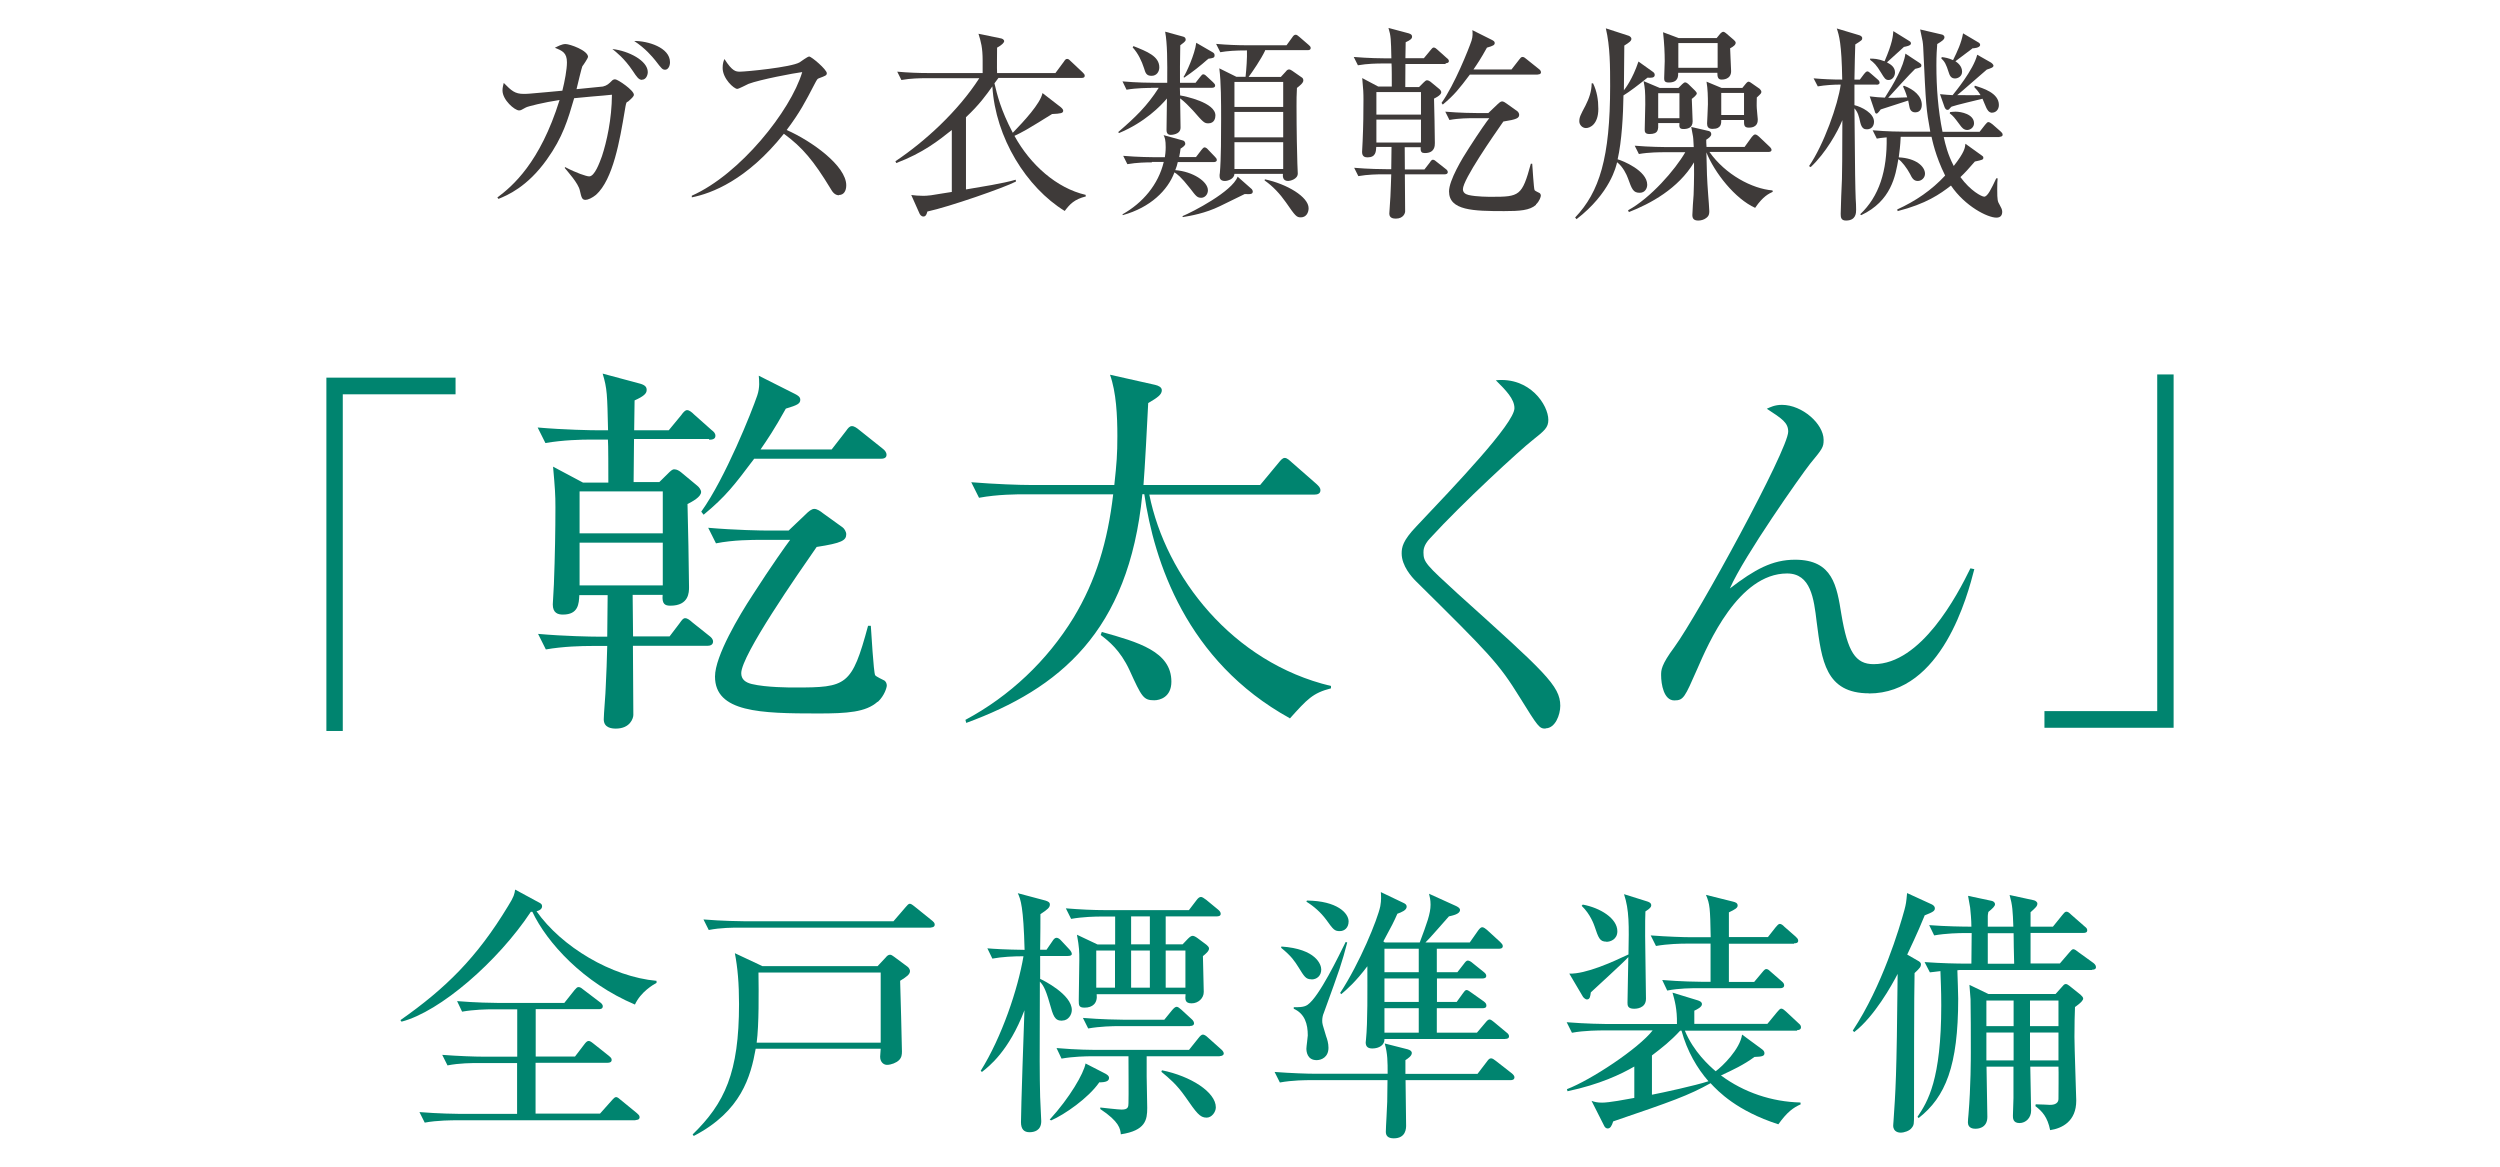 <?xml version="1.0" encoding="UTF-8"?>
<svg id="_レイヤー_2" data-name="レイヤー 2" xmlns="http://www.w3.org/2000/svg" xmlns:xlink="http://www.w3.org/1999/xlink" viewBox="0 0 180 84">
  <defs>
    <style>
      .cls-1 {
        fill: #3e3a39;
      }

      .cls-1, .cls-2, .cls-3 {
        stroke-width: 0px;
      }

      .cls-4 {
        clip-path: url(#clippath);
      }

      .cls-2 {
        fill: none;
      }

      .cls-3 {
        fill: #00846f;
      }
    </style>
    <clipPath id="clippath">
      <rect class="cls-2" width="180" height="84"/>
    </clipPath>
  </defs>
  <g id="text">
    <g class="cls-4">
      <g>
        <g>
          <path class="cls-1" d="M45.17,7.32c-.09.07-.1.13-.19.67-.35,2.08-.83,4.93-2.07,6.04-.27.22-.58.36-.75.36-.25,0-.29-.15-.41-.67-.1-.52-.9-1.39-1.09-1.63l.03-.06c.79.42,1.54.67,1.73.67.4,0,.75-.99.92-1.45.34-1.03.71-2.67.72-4.43-.24.03-.96.09-1.45.13-.18.01-1.1.1-1.27.12-.45,1.54-.81,2.8-1.97,4.42-1.41,1.98-2.86,2.58-3.48,2.83l-.08-.1c1.08-.81,3.07-2.49,4.48-7.02-1.08.16-2.31.46-2.43.54-.33.18-.36.21-.49.21-.31,0-1.19-.75-1.19-1.44,0-.22.06-.4.09-.54.56.57.81.79,1.43.79.25,0,.3,0,1.71-.13l1.08-.1c.17-.67.33-1.53.33-2.04,0-.7-.34-.84-.87-1.05.2-.1.5-.27.77-.27.3,0,1.62.46,1.62.93,0,.07-.33.58-.41.67-.03.03-.36,1.39-.42,1.65.35-.03,1.85-.18,1.9-.19.3-.07.44-.21.65-.42.05-.06.14-.1.23-.1.19,0,1.35.79,1.35,1.11,0,.13-.18.28-.45.52ZM46.22,5.75c-.23,0-.38-.22-.65-.63-.63-.94-1.22-1.38-1.48-1.59,1.17.13,2.55.84,2.55,1.66,0,.21-.12.55-.42.55ZM47.89,5.02c-.19,0-.25-.07-.7-.66-.23-.28-.71-.87-1.53-1.41.96-.01,2.58.46,2.58,1.53,0,.3-.15.54-.35.54Z"/>
          <path class="cls-1" d="M60.41,14.06c-.31,0-.48-.25-.61-.48-1.2-1.98-2.02-2.97-3.36-3.95-2.67,3.35-5.22,4.3-6.63,4.58v-.12c3.46-1.53,7.12-6.11,7.95-8.9-.57.07-3.06.54-3.87.85-.14.06-.69.36-.81.36-.23,0-1.05-.73-1.05-1.51,0-.3.06-.49.13-.64.57.9.83.91,1.12.91.42,0,3.67-.31,4.29-.67.1-.06.57-.42.69-.42.17,0,1.27.94,1.27,1.2,0,.16-.1.19-.58.37-.1.04-.12.07-.31.43-.66,1.27-1.04,2.01-2,3.29,1.8.79,4.29,2.58,4.29,3.98,0,.4-.17.7-.53.7Z"/>
          <path class="cls-1" d="M78.19,14.14c-.85.21-1.17.57-1.53,1.05-2.75-1.69-4.99-5.27-5.21-8.97-.45.63-.94,1.32-1.9,2.22v5.2c1.05-.18,2.67-.43,3.58-.7l.02.13c-.81.43-4.83,1.83-6.38,2.16-.04.16-.1.36-.28.36-.17,0-.26-.15-.3-.25l-.58-1.3c.24.03.54.06.87.06.12,0,.31-.01.55-.04.23-.03,1.26-.21,1.5-.24v-4.46c-.94.75-2.07,1.65-4,2.38l-.06-.13c2.12-1.42,4.5-3.59,6.04-5.98h-3.84c-.4,0-1.11.01-1.77.13l-.3-.6c.77.07,1.54.1,2.31.1h3.84v-.9c0-.93-.12-1.35-.3-1.93l1.6.33c.08.01.25.07.25.21,0,.09-.17.28-.51.46,0,.25-.02,1.54,0,1.83h4.2l.6-.81c.09-.13.13-.21.25-.21.1,0,.18.09.27.18l.84.79c.09.09.15.15.15.24,0,.15-.14.16-.23.16h-5.98c-.09.12-.17.22-.29.39.2.84.45,1.9,1.32,3.56.79-.82,1.99-2.1,2.14-2.86l1.32,1.02s.17.13.17.25c0,.18-.17.21-.8.24-1.9,1.18-2.13,1.3-2.71,1.57,1.14,2.08,3.04,3.77,5.13,4.25v.1Z"/>
          <path class="cls-1" d="M82.88,6.33c-.13,0-1.06,0-1.77.13l-.29-.6c.99.09,2.02.1,2.29.1h.93c.01-1.56.01-2.82-.15-3.68l1.31.36c.12.03.17.12.17.22,0,.13-.2.25-.39.4-.02,1.27-.03,1.89-.02,2.7h1.12l.33-.42c.12-.15.15-.19.24-.19s.21.12.27.18l.42.39c.09.09.15.15.15.24,0,.13-.12.16-.23.16h-2.31l.02.55c.36.06,2.54.51,2.54,1.44,0,.16-.05.57-.51.57-.29,0-.36-.07-1.11-.93-.29-.31-.58-.61-.92-.87,0,.34.03,1.81.03,2.11,0,.52-.69.52-.71.52-.29,0-.3-.25-.3-.36,0-.48.02-1.72.03-2.26-.45.54-1.6,1.72-3.45,2.49l-.06-.07c1.23-1.06,2.08-1.87,2.92-3.19h-.57ZM82.94,11.69c-.38,0-1.09.01-1.77.13l-.3-.6c1.04.09,2.12.1,2.31.1h.69c.02-.13.06-.39.06-.72,0-.52-.06-.69-.15-.87l1.41.39c.09.03.15.13.15.24,0,.12-.22.27-.34.34-.03.24-.04.31-.1.61h1.21l.39-.51c.06-.07.15-.19.22-.19.12,0,.21.1.29.19l.46.48c.09.09.14.15.14.24,0,.13-.14.15-.23.15h-2.58c-.04.21-.09.34-.18.58,1.27.1,2.35.82,2.35,1.45,0,.31-.23.54-.48.54-.29,0-.38-.12-.79-.66-.69-.88-.95-1.05-1.14-1.17-.48,1.29-1.73,2.53-3.72,3.08l-.02-.06c1.46-.82,2.58-2.14,2.97-3.77h-.85ZM81.61,3.32c.98.39,1.86.73,1.86,1.53,0,.3-.18.61-.56.61s-.44-.22-.54-.55c-.17-.52-.42-1.06-.82-1.5l.06-.09ZM85.12,15.57c.75-.31,3.6-1.78,3.99-2.85l1.02.9s.07.1.07.16c0,.21-.17.21-.58.19-.19.09-.34.16-1.78.87-1.06.52-2.13.7-2.67.79l-.04-.07ZM85.21,5.55c.18-.25.82-1.63.92-2.47l1.19.69c.1.06.13.12.13.22,0,.18-.12.19-.45.24-.55.49-1.14.96-1.74,1.36l-.04-.04ZM91.09,3.64c-.3.63-.9,1.51-1.19,1.9h2.32l.36-.39c.04-.06.13-.15.22-.15.08,0,.14.03.23.09l.69.48c.08.04.12.13.12.22,0,.19-.27.39-.46.54-.03.51-.03.87-.03,1.3,0,1.69.04,3.65.06,4.13,0,.1.03.61.03.73,0,.42-.57.54-.69.54-.42,0-.39-.36-.38-.51h-3.49c-.02.37-.48.51-.69.51-.38,0-.38-.27-.38-.39,0-.03,0-.09.02-.19.09-.99.09-2.83.09-3.89,0-1.15,0-2.65-.13-3.64l1.23.61h.66c.06-.54.12-1.38.1-1.9-.87,0-1.4.04-1.92.13l-.3-.6c.78.07,1.54.1,2.31.1h2.76l.42-.58c.06-.09.13-.18.24-.18.08,0,.15.06.27.16l.66.57c.07.06.15.13.15.22,0,.16-.15.16-.23.16h-3.06ZM88.88,5.9v1.8h3.51v-1.8h-3.51ZM88.88,8.06v1.83h3.51v-1.83h-3.51ZM88.88,10.24v1.93h3.51v-1.93h-3.51ZM91.07,12.91c1.6.34,3.15,1.27,3.15,2.08,0,.33-.18.66-.56.66-.31,0-.39-.09-1.08-1.09-.42-.6-.93-1.15-1.53-1.57l.02-.07Z"/>
          <path class="cls-1" d="M104.09,4.61h-2.9c0,.27-.01,1.44-.01,1.66h.99l.33-.33c.09-.09.17-.16.24-.16.1,0,.19.06.25.1l.63.52c.08.06.15.16.15.24,0,.19-.34.37-.52.46.02.37.06,2.85.06,3.2,0,.19,0,.72-.72.72-.21,0-.33-.06-.3-.42h-1.15c0,.25.01,1.38.01,1.6h1.41l.38-.49c.1-.15.15-.21.23-.21.09,0,.18.07.28.16l.66.52c.06.04.13.12.13.21,0,.13-.12.16-.22.16h-2.87c0,.28.02,2.59.02,2.67,0,.12-.12.52-.67.52-.17,0-.47-.03-.47-.36,0-.19.08-1.05.08-1.23.03-.6.04-1.02.06-1.6h-.6c-.38,0-1.09.01-1.77.13l-.3-.6c1.02.09,2.08.1,2.31.1h.36c0-.25.02-1.36.02-1.6h-1.1c-.02.33-.03.75-.63.75-.19,0-.39-.06-.39-.39,0-.12.04-.66.04-.78.05-1.12.06-2.11.06-2.98,0-.48-.01-.72-.09-1.56l1.15.61h.98c0-.36,0-1.53-.02-1.66h-.65c-.38,0-1.09.01-1.77.13l-.3-.6c1.04.09,2.08.1,2.31.1h.4c-.03-1.38-.03-1.6-.21-2.19l1.46.39c.19.06.24.13.24.24,0,.13-.1.24-.46.4,0,.1-.02,1.08-.02,1.15h1.33l.48-.58c.08-.1.15-.19.23-.19.09,0,.2.09.27.16l.67.6c.08.06.15.12.15.22,0,.13-.14.15-.24.15ZM102.31,6.63h-3.21v1.62h3.21v-1.62ZM102.31,8.61h-3.21v1.65h3.21v-1.65ZM110.72,5.37h-4.89c-.77,1.02-1.1,1.45-1.95,2.16l-.09-.12c.93-1.3,1.95-3.86,2.16-4.48.1-.31.08-.58.06-.76l1.4.7c.12.06.21.12.21.22,0,.15-.1.21-.56.34-.45.81-.7,1.18-.97,1.57h2.74l.56-.72c.08-.1.13-.18.23-.18s.19.07.28.15l.9.72c.08.06.15.13.15.24,0,.13-.14.15-.23.15ZM110.59,14.75c-.45.4-1.17.45-2.29.45-2.22,0-3.97-.04-3.97-1.42,0-.79.94-2.37,1.44-3.13.75-1.17,1.3-1.95,1.46-2.14h-1.1c-.38,0-1.09,0-1.77.13l-.3-.6c1.04.09,2.08.1,2.31.1h.79l.66-.63c.1-.1.23-.21.33-.21s.24.09.33.16l.77.55c.06.04.13.16.13.25,0,.24-.17.34-1.14.49-.71,1.02-2.91,4.18-2.91,4.87,0,.24.17.36.41.42.55.13,1.47.13,1.66.13,2,0,2.19-.06,2.82-2.38h.1c.02.22.11,1.8.17,1.9.03.06.31.18.36.21.06.04.09.12.09.19s-.09.39-.35.63Z"/>
          <path class="cls-1" d="M118.61,5.6c-.57.46-1.3,1.02-1.72,1.27-.02,1.39-.12,3.29-.42,4.6.34.09,2.13.81,2.13,1.83,0,.25-.15.58-.54.58-.47,0-.56-.25-.85-1.05-.09-.25-.35-.82-.78-1.15-.06.27-.49,2.23-2.92,4.1l-.1-.12c1.75-1.84,2.52-4.3,2.52-9.46,0-1.39,0-2.86-.31-4.16l1.6.52c.06.01.24.09.24.24s-.17.27-.51.48c-.02,1.39-.02,1.57-.03,3.22.1-.13.62-.79,1.05-2.07l1.05.75c.08.06.12.12.12.22,0,.22-.3.21-.51.19ZM114.19,9.22c-.28,0-.48-.25-.48-.48,0-.3.08-.45.45-1.15.25-.49.44-1.03.44-1.59h.1c.28.57.38,1.2.38,1.84,0,1.09-.58,1.38-.89,1.38ZM126.38,14.97c-1.47-.66-2.94-2.55-3.52-4,.03,1.42.04,1.86.13,3.07.02.19.08,1.06.08,1.17,0,.18-.02.34-.23.49-.15.12-.38.18-.56.18-.34,0-.43-.16-.43-.4,0-.22.07-1.24.09-1.45.04-1,.04-2.13.03-2.34-1.14,1.9-3.15,2.98-4.69,3.58l-.06-.13c1.62-.88,3.39-2.91,4.12-4.18h-1.59c-.14,0-1.06,0-1.75.13l-.3-.6c1.04.09,2.18.1,2.31.1h1.94c-.03-.55-.03-.69-.08-.91l-.1-.54,1.21.28c.08.01.23.06.23.24,0,.16-.18.28-.36.4,0,.19,0,.22.02.52h2.74l.52-.72c.08-.1.17-.18.24-.18.09,0,.21.09.27.15l.76.72c.11.1.15.18.15.24,0,.13-.12.15-.23.15h-4.24c1.15,1.63,3.07,2.65,4.54,2.77l.02.1c-.27.13-.69.31-1.26,1.14ZM121.81,7.14c0,.18.06,1.35.06,1.6,0,.49-.4.55-.66.55-.31,0-.31-.16-.29-.43h-1.53c.01.46.03.79-.63.79-.34,0-.34-.19-.34-.33,0-.28.04-1.54.04-1.8,0-1.03-.02-1.11-.12-1.68l1.16.49h1.35l.27-.27c.08-.07.15-.13.21-.13.09,0,.2.09.24.13l.46.45c.06.06.14.15.14.22,0,.09-.2.27-.36.39ZM120.92,6.71h-1.53v1.8h1.53v-1.8ZM124.57,3.49c0,.25.07,1.41.07,1.63,0,.61-.6.61-.69.61-.27,0-.3-.22-.3-.49h-2.82c0,.25.01.7-.68.7-.3,0-.33-.13-.33-.31,0-.19.04-1.05.04-1.23,0-.58-.03-1.26-.12-2.08l1.12.42h2.74l.27-.33c.06-.06.14-.12.2-.12s.13.04.19.09l.56.48c.06.04.15.15.15.21,0,.15-.14.27-.42.42ZM123.67,3.1h-2.83v1.78h2.83v-1.78ZM126.49,7.02c0,.18-.02.57,0,.79,0,.09.07.73.07.78,0,.16,0,.6-.65.6-.36,0-.34-.22-.34-.55h-1.64c0,.24.02.64-.63.64-.33,0-.39-.19-.39-.39,0-.07.06-1.17.06-1.39,0-.54-.01-1.08-.1-1.62l1.08.45h1.5l.27-.33s.1-.12.17-.12.18.07.24.12l.56.39s.13.13.13.21c0,.12-.04.15-.33.42ZM125.57,6.69h-1.64v1.59h1.64v-1.59Z"/>
          <path class="cls-1" d="M135.11,6.09h-1.59v1.48c.52.13,1.41.57,1.41,1.2,0,.09-.03.54-.52.54-.17,0-.36-.04-.47-.49-.1-.48-.18-.75-.42-1.02.04,4.91.06,5.65.09,6.51.02.22.03.61.03.79,0,.22,0,.78-.73.78-.36,0-.38-.24-.38-.48,0-.39.07-2.14.09-2.5.02-.85.02-1.18.03-4.25-.34.84-1.2,2.37-2.28,3.38l-.12-.07c1.05-1.51,2.1-4.46,2.28-5.87-.51,0-1.14.04-1.65.13l-.3-.58c.69.06,1.33.09,2.06.09-.04-2.62-.23-3.19-.39-3.68l1.6.48c.1.03.23.09.23.22s-.04.16-.5.45c-.02.25-.04,1.69-.06,2.53h.39l.3-.4c.06-.07.15-.19.24-.19.07,0,.15.06.28.18l.45.39c.09.07.15.15.15.24,0,.13-.13.15-.23.15ZM143.98,9.87h-4.03c.12.54.28,1.23.72,2.08.78-1,.81-1.3.84-1.6l1.17.84c.07.06.12.07.12.16,0,.15-.06.16-.61.28-.45.52-.71.81-1.04,1.12.72.99,1.53,1.41,1.71,1.41.25,0,.52-.58.87-1.32h.1c-.02.22-.03.39-.03.78,0,.82.03.88.18,1.14.09.16.18.33.18.48,0,.24-.1.43-.42.43-.63,0-2.25-.81-3.27-2.31-.78.61-1.8,1.32-3.84,1.84l-.03-.12c1.32-.6,2.48-1.39,3.45-2.44-.71-1.42-.93-2.59-.98-2.79h-2.22c-.03.67-.09,1.11-.14,1.48,1.25.06,1.89.66,1.89,1.18,0,.28-.24.52-.52.52-.3,0-.42-.22-.56-.51-.21-.4-.61-.93-.84-1.06-.2,1.2-.51,3.01-2.67,4.03l-.08-.06c1.37-1.29,1.95-3.13,1.91-5.54-.39.03-.54.06-.71.09l-.3-.6c1.01.09,2.04.1,2.31.1h1.84c-.3-1.65-.31-1.8-.51-6.08-.02-.34-.03-.43-.18-1.09-.01-.06-.03-.15-.04-.19l1.54.36c.08.01.21.07.21.21,0,.16-.22.3-.52.48-.03.36-.06.82-.06,1.53,0,1.62.12,3.22.44,4.79h2.67l.4-.51c.12-.15.17-.19.24-.19.09,0,.23.12.29.16l.58.51c.07.07.15.13.15.24,0,.13-.14.15-.23.15ZM137.9,8.09c-.33,0-.4-.28-.42-.39-.02-.07-.08-.4-.09-.46-.54.18-1.29.42-1.98.64-.03.03-.2.3-.3.3-.09,0-.12-.12-.13-.18l-.36-1.06c.45.06.7.07,1.09.09.65-1.02,1.35-2.22,1.48-3.17l1,.66c.09.06.15.1.15.19,0,.13-.05.15-.45.25-.33.31-1.67,1.78-1.94,2.08.33.01.44,0,1.37-.03-.14-.45-.21-.58-.3-.78l.06-.06c.73.27,1.29.75,1.29,1.38,0,.13-.03.54-.48.54ZM137.06,3.4c-.17.15-.81.73-1.2,1.09.31.16.58.36.58.73,0,.27-.19.54-.46.54-.23,0-.3-.13-.54-.52-.34-.57-.52-.73-.79-.93v-.09c.27,0,.56.01,1.04.19.58-1.35.6-1.81.63-2.17l1.08.67c.09.06.19.09.19.22,0,.16-.36.22-.52.25ZM143.45,8.12c-.27,0-.38-.25-.44-.37-.04-.1-.24-.55-.27-.64-.36.09-1.94.46-2.23.57-.03.01-.15.16-.18.19-.04.04-.07.04-.12.04-.1,0-.15-.09-.2-.19l-.33-.94c.45.04.63.06.91.07.15-.19,1.5-1.81,1.77-2.91l1,.57s.17.12.17.22c0,.12-.17.18-.48.28-.34.28-1.81,1.59-2.13,1.84.81.01,1.29,0,1.68,0-.18-.3-.31-.43-.45-.58l.04-.1c.58.18,1.73.52,1.73,1.39,0,.34-.23.55-.48.55ZM142,3.5c-.19.15-1.05.79-1.21.91.15.1.48.34.48.75,0,.34-.3.49-.51.49-.3,0-.39-.24-.45-.43-.19-.6-.29-.78-.54-1.02l.04-.09c.24.03.48.07.81.22.3-.61.6-1.24.72-1.93l1.08.64c.08.04.15.1.15.19,0,.22-.47.25-.57.25ZM141.64,9.36c-.25,0-.4-.19-.5-.33-.45-.6-.49-.66-.76-.87l.03-.09c.12-.01.23-.03.39-.03.4,0,1.33.18,1.33.84,0,.27-.24.48-.5.48Z"/>
        </g>
        <g>
          <path class="cls-3" d="M24.68,28.39v24.24h-1.18v-25.44h9.3v1.2h-8.12Z"/>
          <path class="cls-3" d="M51.05,31.61h-5.4c0,.5-.03,2.68-.03,3.1h1.85l.62-.61c.17-.17.31-.31.45-.31.2,0,.36.11.48.2l1.18.98c.14.11.28.31.28.45,0,.36-.64.7-.98.87.03.7.11,5.31.11,5.98,0,.36,0,1.34-1.34,1.34-.39,0-.62-.11-.56-.78h-2.16c0,.48.03,2.57.03,2.99h2.63l.7-.92c.2-.28.28-.39.42-.39.17,0,.34.14.53.31l1.23.98c.11.08.25.22.25.39,0,.25-.22.31-.42.31h-5.35c0,.53.03,4.84.03,4.98,0,.22-.22.98-1.26.98-.31,0-.87-.06-.87-.67,0-.36.14-1.96.14-2.29.06-1.12.08-1.9.11-2.99h-1.12c-.7,0-2.04.03-3.3.25l-.56-1.12c1.9.17,3.89.2,4.31.2h.67c0-.48.03-2.54.03-2.99h-2.04c-.03.61-.06,1.4-1.18,1.4-.36,0-.73-.11-.73-.73,0-.22.08-1.23.08-1.45.08-2.1.11-3.94.11-5.56,0-.89-.03-1.34-.17-2.91l2.16,1.15h1.82c0-.67,0-2.85-.03-3.1h-1.2c-.7,0-2.04.03-3.3.25l-.56-1.12c1.93.17,3.89.2,4.31.2h.76c-.06-2.57-.06-2.99-.39-4.08l2.72.73c.36.11.45.25.45.45,0,.25-.2.45-.87.75,0,.2-.03,2.01-.03,2.15h2.49l.9-1.09c.14-.2.28-.36.42-.36.17,0,.36.17.5.31l1.26,1.12c.14.11.28.22.28.42,0,.25-.25.28-.45.28ZM47.72,35.38h-5.99v3.02h5.99v-3.02ZM47.72,39.07h-5.99v3.08h5.99v-3.08ZM63.43,33.03h-9.13c-1.43,1.9-2.04,2.71-3.64,4.03l-.17-.22c1.74-2.43,3.64-7.21,4.03-8.36.2-.59.14-1.09.11-1.43l2.6,1.31c.22.11.39.22.39.42,0,.28-.2.39-1.04.64-.84,1.51-1.32,2.21-1.82,2.94h5.12l1.04-1.34c.14-.2.25-.34.42-.34s.36.14.53.28l1.68,1.34c.14.11.28.25.28.45,0,.25-.25.28-.42.28ZM63.18,50.53c-.84.75-2.18.84-4.28.84-4.14,0-7.42-.08-7.42-2.66,0-1.48,1.76-4.42,2.69-5.84,1.4-2.18,2.44-3.63,2.72-4h-2.04c-.7,0-2.04,0-3.3.25l-.56-1.12c1.93.17,3.89.2,4.31.2h1.48l1.23-1.17c.2-.2.42-.39.62-.39s.45.17.62.31l1.43,1.03c.11.08.25.31.25.48,0,.45-.31.64-2.13.92-1.32,1.9-5.43,7.8-5.43,9.09,0,.45.31.67.76.78,1.04.25,2.74.25,3.11.25,3.72,0,4.09-.11,5.26-4.44h.2c.03.42.2,3.35.31,3.55.06.11.59.34.67.39.11.08.17.22.17.36s-.17.73-.64,1.17Z"/>
          <path class="cls-3" d="M92.86,51.71c-7.45-4.11-9.77-11.32-10.47-16.13h-.14c-.98,9.92-5.99,14.01-12.68,16.47l-.06-.22c3.19-1.71,5.88-4.25,7.78-7.35,1.62-2.68,2.46-5.48,2.86-8.89h-6.36c-.53,0-1.96,0-3.3.25l-.56-1.12c1.74.14,3.47.2,4.31.2h5.99c.17-1.57.22-2.21.22-3.52,0-1.48-.08-3.16-.53-4.42l3.25.73c.25.06.48.17.48.39,0,.31-.31.53-.98.92-.06,1.26-.25,4.86-.34,5.9h8.4l1.32-1.59c.14-.17.28-.36.45-.36s.34.17.53.34l1.76,1.54c.14.14.28.25.28.45,0,.25-.22.31-.42.31h-11.9c1.18,5.9,5.99,12.1,13.08,13.78v.17c-1.32.34-1.71.78-2.97,2.18ZM83.11,50.42c-.78,0-.9-.22-1.79-2.18-.67-1.43-1.48-2.07-2.07-2.52l.08-.22c2.6.73,5.01,1.4,5.01,3.58,0,1.12-.84,1.34-1.23,1.34Z"/>
          <path class="cls-3" d="M111.28,52.46c-.45,0-.53-.11-1.85-2.24-1.54-2.49-2.18-3.13-7.5-8.39-.28-.28-1.01-1.09-1.01-1.98,0-.45.08-.92,1.04-1.93,2.83-2.99,7.08-7.44,7.08-8.53,0-.67-.62-1.29-1.34-2.01,2.46-.25,3.78,1.79,3.78,2.85,0,.56-.28.78-1.12,1.45-.9.7-5.07,4.53-7.39,7.07-.48.5-.48.87-.48,1.03,0,.7.2.89,2.46,2.96,6.27,5.65,7.39,6.63,7.39,8.08,0,.64-.36,1.62-1.06,1.62Z"/>
          <path class="cls-3" d="M134.58,49.92c-3.14,0-3.42-2.35-3.78-5.14-.2-1.68-.42-3.49-2.13-3.49-3.5,0-5.68,5.06-6.47,6.88-.9,2.04-.98,2.26-1.65,2.26-.76,0-.95-1.17-.95-1.82,0-.36,0-.73.95-2.01,1.76-2.43,8.2-14.23,8.2-15.52,0-.64-.42-.92-1.54-1.65.25-.11.56-.28,1.09-.28,1.46,0,3,1.37,3,2.52,0,.53-.08.64-.98,1.73-.64.81-4.76,6.65-5.77,8.97,1.79-1.37,3.05-2.07,4.7-2.07,2.72,0,3,1.9,3.33,3.94.45,2.68,1.01,3.58,2.32,3.58,3.42,0,6.02-4.95,6.97-6.9l.28.06c-.48,1.87-2.32,8.95-7.59,8.95Z"/>
          <path class="cls-3" d="M147.2,52.4v-1.2h8.12v-24.24h1.18v25.44h-9.3Z"/>
        </g>
        <g>
          <path class="cls-3" d="M45.72,72.33c-3.72-1.57-6.34-4.46-7.39-6.68h-.11c-2.37,3.58-6.53,7.19-9.31,7.91l-.08-.11c3.25-2.28,5.51-4.5,7.75-8.21.44-.7.46-.87.51-1.19l1.79.97c.1.06.15.11.15.25,0,.09-.08.27-.4.34,1.8,2.56,5.41,4.72,8.64,5.01v.15c-.21.11-1.14.64-1.56,1.57ZM45.76,80.66h-12.94c-.19,0-1.37,0-2.24.17l-.38-.76c1.31.11,2.75.13,2.93.13h4.1v-3.66h-2.77c-.48,0-1.39,0-2.24.17l-.38-.76c1.18.09,2.36.13,2.93.13h2.47v-3.41h-1.73c-.48,0-1.39.02-2.24.17l-.36-.76c1.29.11,2.64.13,2.91.13h4.81l.74-.93c.11-.13.19-.21.27-.21.11,0,.19.04.32.15l1.25.95c.06.04.19.15.19.28,0,.19-.17.21-.29.21h-4.54v3.41h2.83l.68-.89c.08-.11.19-.23.29-.23.08,0,.15.02.36.19l1.12.89c.09.08.19.15.19.28,0,.17-.15.21-.29.21h-5.19v3.66h4.64l.91-1.02c.06-.06.15-.17.25-.17s.19.09.34.21l1.16.95c.09.08.19.17.19.28,0,.19-.17.21-.29.21Z"/>
          <path class="cls-3" d="M64.81,70.62c.02.82.13,4.48.13,5.08,0,.23-.02.44-.21.63-.19.19-.57.34-.87.34-.23,0-.49-.19-.49-.59,0-.09.04-.49.04-.57h-9c-.36,1.99-1.03,4.5-4.46,6.28l-.08-.11c2.32-2.26,3.34-4.46,3.34-9.39,0-1.48-.1-2.62-.3-3.66l1.98.93h8.3l.59-.63c.06-.08.17-.19.3-.19.08,0,.19.06.3.15l.97.72c.06.04.17.19.17.3,0,.25-.25.42-.7.7ZM67.02,66.79h-13.77c-.46,0-1.37,0-2.22.17l-.38-.76c1.29.11,2.68.13,2.93.13h10.75l.87-1.01c.11-.13.21-.25.3-.25s.21.08.34.19l1.29,1.04c.06.06.17.13.17.27,0,.17-.17.21-.29.21ZM63.41,70.02h-8.8c.02,1.4.04,3.79-.13,5.05h8.93v-5.05Z"/>
          <path class="cls-3" d="M76.46,73.49c-.53,0-.63-.34-.89-1.27-.3-1.06-.49-1.33-.7-1.54-.02,5.86-.02,6.52.02,8.29,0,.28.08,1.5.08,1.75,0,.7-.53.8-.85.8-.38,0-.61-.21-.61-.72,0-.89.21-7.07.25-8.06-1.12,2.94-2.55,4.04-3.06,4.44l-.09-.08c1.52-2.43,2.68-5.88,3.08-8.25-.7,0-1.56.04-2.24.17l-.36-.74c.47.04,1.25.09,2.68.11-.08-3.09-.28-3.64-.49-4.08l1.99.53c.19.06.32.13.32.28,0,.21-.13.34-.68.7,0,.27,0,1.65-.02,2.56h.46l.42-.61c.09-.15.19-.25.3-.25.1,0,.23.08.34.21l.57.61c.11.11.19.25.19.34,0,.11-.11.15-.29.15h-1.99v1.65c.21.09,2.28,1.12,2.28,2.24,0,.36-.27.76-.68.76ZM79.14,77.94c-.78,1.12-2.49,2.31-3.46,2.73l-.1-.06c1.44-1.57,2.45-3.32,2.58-4.04l1.44.74c.13.08.25.15.25.3,0,.19-.15.32-.72.32ZM87.82,76.05h-5.26v1.46c0,.15.04,2.12.04,2.26,0,.85-.11,1.63-1.9,1.9-.04-.4-.11-.91-1.48-1.82v-.11c.17.02,1.31.15,1.54.15.44,0,.49-.17.49-.46.02-.47,0-2.85,0-3.38h-2.58c-.46,0-1.41.02-2.24.17l-.36-.76c1.48.13,2.58.13,2.91.13h6.63l.68-.85c.13-.17.23-.25.32-.25s.23.08.38.23l.93.83c.11.09.19.21.19.3,0,.13-.15.19-.29.19ZM87.6,65.98h-3.67v2.01h1.22l.38-.4c.15-.15.25-.21.34-.21s.21.06.36.17l.63.47c.09.08.19.17.19.27,0,.19-.23.38-.44.55,0,.36.06,2.18.06,2.58,0,.46-.4.82-.87.82s-.48-.25-.44-.66h-6.4c.08.66-.3.97-.87.97-.42,0-.42-.17-.42-.53,0-.4.04-2.43.04-2.88,0-.63,0-.91-.17-1.84l1.48.7h1.27v-2.01h-.93c-.51,0-1.41.02-2.24.17l-.38-.76c.97.08,1.96.13,2.93.13h5.93l.55-.72c.11-.15.21-.23.32-.23.08,0,.21.08.38.21l.85.7c.11.09.19.19.19.3,0,.15-.13.19-.29.19ZM85.68,73.88h-5.09c-.48,0-1.39.02-2.24.17l-.38-.76c1.31.11,2.68.13,2.93.13h2.93l.57-.7c.13-.15.23-.23.32-.23s.19.08.34.21l.74.68c.11.09.17.21.17.3,0,.13-.11.19-.28.19ZM80.28,68.44h-1.35v2.67h1.35v-2.67ZM82.79,65.98h-1.35v2.01h1.35v-2.01ZM82.79,68.44h-1.35v2.67h1.35v-2.67ZM86.87,80.47c-.48,0-.72-.34-1.54-1.52-.63-.89-1.12-1.29-1.71-1.78l.04-.11c2.07.42,3.88,1.57,3.88,2.67,0,.34-.3.74-.66.74ZM85.35,68.44h-1.42v2.67h1.42v-2.67Z"/>
          <path class="cls-3" d="M108.74,77.77h-7.54c0,.51.04,2.81.04,3.26,0,.19,0,.93-.89.93-.44,0-.57-.21-.57-.47,0-.34.1-1.86.1-2.16,0-.25.02-1.33.02-1.56h-5.51c-.34,0-1.33,0-2.24.17l-.38-.76c1.18.09,2.36.13,2.93.13h5.21c0-.87,0-1.44-.21-2.18l1.65.42c.19.06.3.13.3.27,0,.21-.29.4-.46.51v.99h5.19l.68-.89c.08-.11.17-.23.29-.23s.21.08.36.19l1.14.89c.11.09.19.19.19.28,0,.19-.17.21-.28.21ZM94.42,70.51c-.4,0-.51-.19-.93-.87-.28-.44-.49-.78-1.25-1.4l.02-.09c2.51.17,2.87,1.31,2.87,1.65,0,.46-.32.72-.7.72ZM95.31,72.94c-.06.13-.11.34-.11.55s.02.28.28,1.12c.08.21.17.51.17.83,0,.68-.51.89-.85.89-.68,0-.74-.61-.74-.83,0-.15.1-.82.1-.95,0-.82-.21-1.56-1.01-1.92v-.11c.28,0,.72.02.99-.17.84-.57,2.26-3.55,2.75-4.53l.11.04c-.4,1.52-.49,1.78-1.69,5.08ZM96.47,67.04c-.38,0-.46-.09-.99-.83-.38-.51-.87-.95-1.42-1.29l.04-.08c2.18.02,3,.91,3,1.5,0,.46-.3.7-.63.7ZM108.36,74.81h-8.68c.02.44-.4.68-.87.68-.32,0-.48-.13-.48-.44,0-.06.02-.11.02-.19.13-1.29.1-3.53.1-5.29-.84,1.12-1.5,1.69-1.88,2.01l-.08-.09c1.42-2.16,2.7-5.31,2.89-6.24.08-.44.06-.76.04-1.02l1.63.78c.13.06.23.13.23.27,0,.25-.36.4-.67.51-.23.53-.42.91-1.01,1.99l.11.08h2.51c.51-1.37.78-2.07.78-2.73,0-.34-.06-.57-.11-.78l1.96.89c.15.08.27.15.27.28,0,.3-.55.4-.8.46-.27.3-1.42,1.63-1.69,1.88h3.19l.61-.87c.1-.13.19-.23.29-.23s.25.11.34.19l.95.87c.11.11.19.19.19.3,0,.17-.17.19-.29.19h-4.46v1.69h1.48l.46-.59c.11-.15.19-.25.29-.25.11,0,.25.09.36.19l.76.61c.1.08.21.17.21.3,0,.17-.17.19-.3.19h-3.25v1.69h1.42l.44-.61c.11-.15.17-.25.28-.25.08,0,.23.11.34.19l.89.63c.1.08.19.15.19.3,0,.17-.15.19-.28.19h-3.29v1.76h2.89l.61-.72c.09-.11.19-.23.3-.23.08,0,.23.11.32.19l.89.74c.13.09.19.19.19.28,0,.17-.17.19-.28.19ZM102.15,68.31h-2.47v1.69h2.47v-1.69ZM102.15,70.45h-2.47v1.69h2.47v-1.69ZM102.15,72.59h-2.47v1.76h2.47v-1.76Z"/>
          <path class="cls-3" d="M129.4,74.21h-8.09c.63,1.52,1.77,2.54,2.22,2.92.49-.36,1.75-1.59,1.9-2.64l1.44,1.06c.11.08.17.17.17.28,0,.21-.17.25-.72.27-.74.55-1.58.95-2.41,1.33,1.65,1.23,3.67,1.9,5.72,1.95l.02.13c-.55.25-.97.55-1.61,1.44-3-.97-4.33-2.37-4.88-2.96-1.6.89-2.79,1.31-7.01,2.75-.11.34-.21.51-.4.51-.11,0-.21-.09-.25-.19l-.91-1.8c.21.08.42.13.76.13.51,0,1.73-.23,2.32-.34v-2.26c-.95.55-2.49,1.29-4.81,1.78l-.04-.15c1.73-.66,5.15-2.92,6.17-4.23h-3.59c-.17,0-1.35,0-2.22.17l-.38-.76c1.31.11,2.74.13,2.91.13h5.03c.02-1.08-.17-1.73-.32-2.26l1.8.55c.13.04.32.11.32.28,0,.21-.36.38-.55.47v.95h5.26l.7-.85c.13-.15.21-.25.3-.25.11,0,.23.11.34.21l.91.85c.11.09.17.17.17.28,0,.17-.15.21-.29.21ZM118.47,65.62c-.02.55-.02.64-.02,1.78,0,.7.06,3.87.06,4.51,0,.72-.76.72-.85.72-.48,0-.48-.25-.48-.44,0-.53.06-2.83.06-3.28-.4.44-2.32,2.18-2.7,2.54-.04.28-.06.51-.28.51-.13,0-.29-.17-.32-.25l-.95-1.61c1.18.04,3.1-.83,4.26-1.38.04-2.11.06-3.19-.32-4.34l1.69.53c.1.04.27.09.27.28,0,.11-.1.23-.4.42ZM115.66,67.8c-.48,0-.57-.27-.85-1.1-.04-.11-.29-.87-.93-1.48l.08-.09c1.25.23,2.49.99,2.49,1.92,0,.59-.51.76-.78.76ZM129.17,67.95h-4.69v2.75h1.82l.57-.68c.15-.19.23-.25.3-.25.13,0,.23.11.34.21l.78.68c.1.08.17.17.17.28,0,.17-.15.21-.29.21h-5.89c-.48,0-1.39,0-2.24.17l-.36-.76c1.29.11,2.64.13,2.91.13h.57v-2.75h-1.69c-.48,0-1.39.02-2.24.17l-.38-.76c1.18.09,2.36.13,2.93.13h1.39c-.04-2.14-.06-2.37-.34-3.05l1.96.49c.15.04.32.09.32.28,0,.17-.19.28-.63.49v1.78h2.81l.55-.7c.11-.13.21-.25.3-.25.11,0,.23.09.34.21l.8.7c.09.09.19.17.19.3,0,.17-.17.19-.3.19ZM121.06,74.21h-.09c-.7.76-1.31,1.23-2.03,1.78v2.83c.78-.15,3.12-.66,4.07-.97-.8-.91-1.54-2.16-1.94-3.64Z"/>
          <path class="cls-3" d="M138.59,65.88c-.21.51-.48,1.18-1.27,2.85l.8.46c.08.04.19.13.19.23,0,.17-.06.27-.46.64-.04,1.1-.04,8.42-.04,10.11,0,.76,0,.83-.17,1.04-.15.21-.53.34-.8.34-.08,0-.53-.02-.53-.51,0-.11.02-.21.02-.28.15-2.22.23-3.11.3-10.64-.42.82-1.69,3.09-3.13,4.19l-.1-.11c2.13-3.22,3.36-7.38,3.72-8.69.11-.42.13-.53.19-1.21l1.79.82c.11.06.21.15.21.27,0,.19-.11.27-.72.51ZM150.62,69.84h-9.42c-.1,0-.17,0-.27.02.02.78.06,1.56.06,2.05,0,4.84-.91,7.07-2.85,8.59l-.08-.09c.74-1.1,1.71-2.66,1.71-8.02,0-1.1-.04-1.86-.06-2.47-.4.04-.57.08-.76.09l-.38-.74c1.22.09,2.39.11,2.93.11h.44c0-.34.02-1.88.02-2.2h-.46c-.47,0-1.39.02-2.24.17l-.36-.74c1.2.09,2.43.11,3.04.11,0-.49-.06-1.08-.09-1.37-.02-.13-.13-.74-.15-.85l1.69.36c.1.02.25.09.25.25,0,.13-.17.3-.48.55-.04.19-.04.27-.04.34v.72h1.84c-.04-1.12-.06-1.54-.27-2.28l1.75.38c.11.02.25.13.25.23,0,.19-.1.28-.49.63v1.04h1.61l.67-.83c.11-.13.19-.25.3-.25s.21.08.34.21l.97.85c.11.09.19.15.19.28,0,.17-.15.19-.28.19h-3.8v2.2h2.11l.67-.78c.13-.15.21-.25.3-.25s.27.13.36.21l1.08.78c.08.06.19.17.19.3,0,.17-.17.19-.29.19ZM149.4,72.5c-.02.55-.04,1.19-.04,2.16,0,.74.13,4.32.13,4.59,0,1.48-1.01,1.99-1.88,2.12-.19-.95-.57-1.35-1.06-1.73l.02-.13c.4,0,.93.04,1.01.04.15,0,.63,0,.63-.44,0-.15.02-2.12,0-2.31h-2.03c0,.3.06,3.09.06,3.17,0,.49-.36.89-.84.89s-.47-.38-.47-.53c0-.19.04-1.08.04-1.27v-2.26h-1.94c0,.57.06,3.11.06,3.62,0,.85-.76.85-.85.85-.15,0-.55-.02-.55-.46,0-.11.02-.36.04-.55.17-2.01.17-4.15.17-4.48,0-1.06,0-3.17-.02-3.83-.02-.3-.04-.57-.08-1.04l1.37.66h4.83l.44-.49c.11-.13.19-.23.29-.23s.17.06.27.13l.8.64c.09.08.19.19.19.27,0,.13-.15.3-.55.59ZM144.98,72.04h-1.96v1.84h1.96v-1.84ZM144.98,74.34h-1.96v2.01h1.96v-2.01ZM144.98,67.19h-1.86v2.2h1.9c-.02-.72-.04-1.76-.04-2.2ZM148.21,72.04h-2.05v1.84h2.05v-1.84ZM148.21,74.34h-2.05v2.01h2.05v-2.01Z"/>
        </g>
      </g>
    </g>
  </g>
</svg>